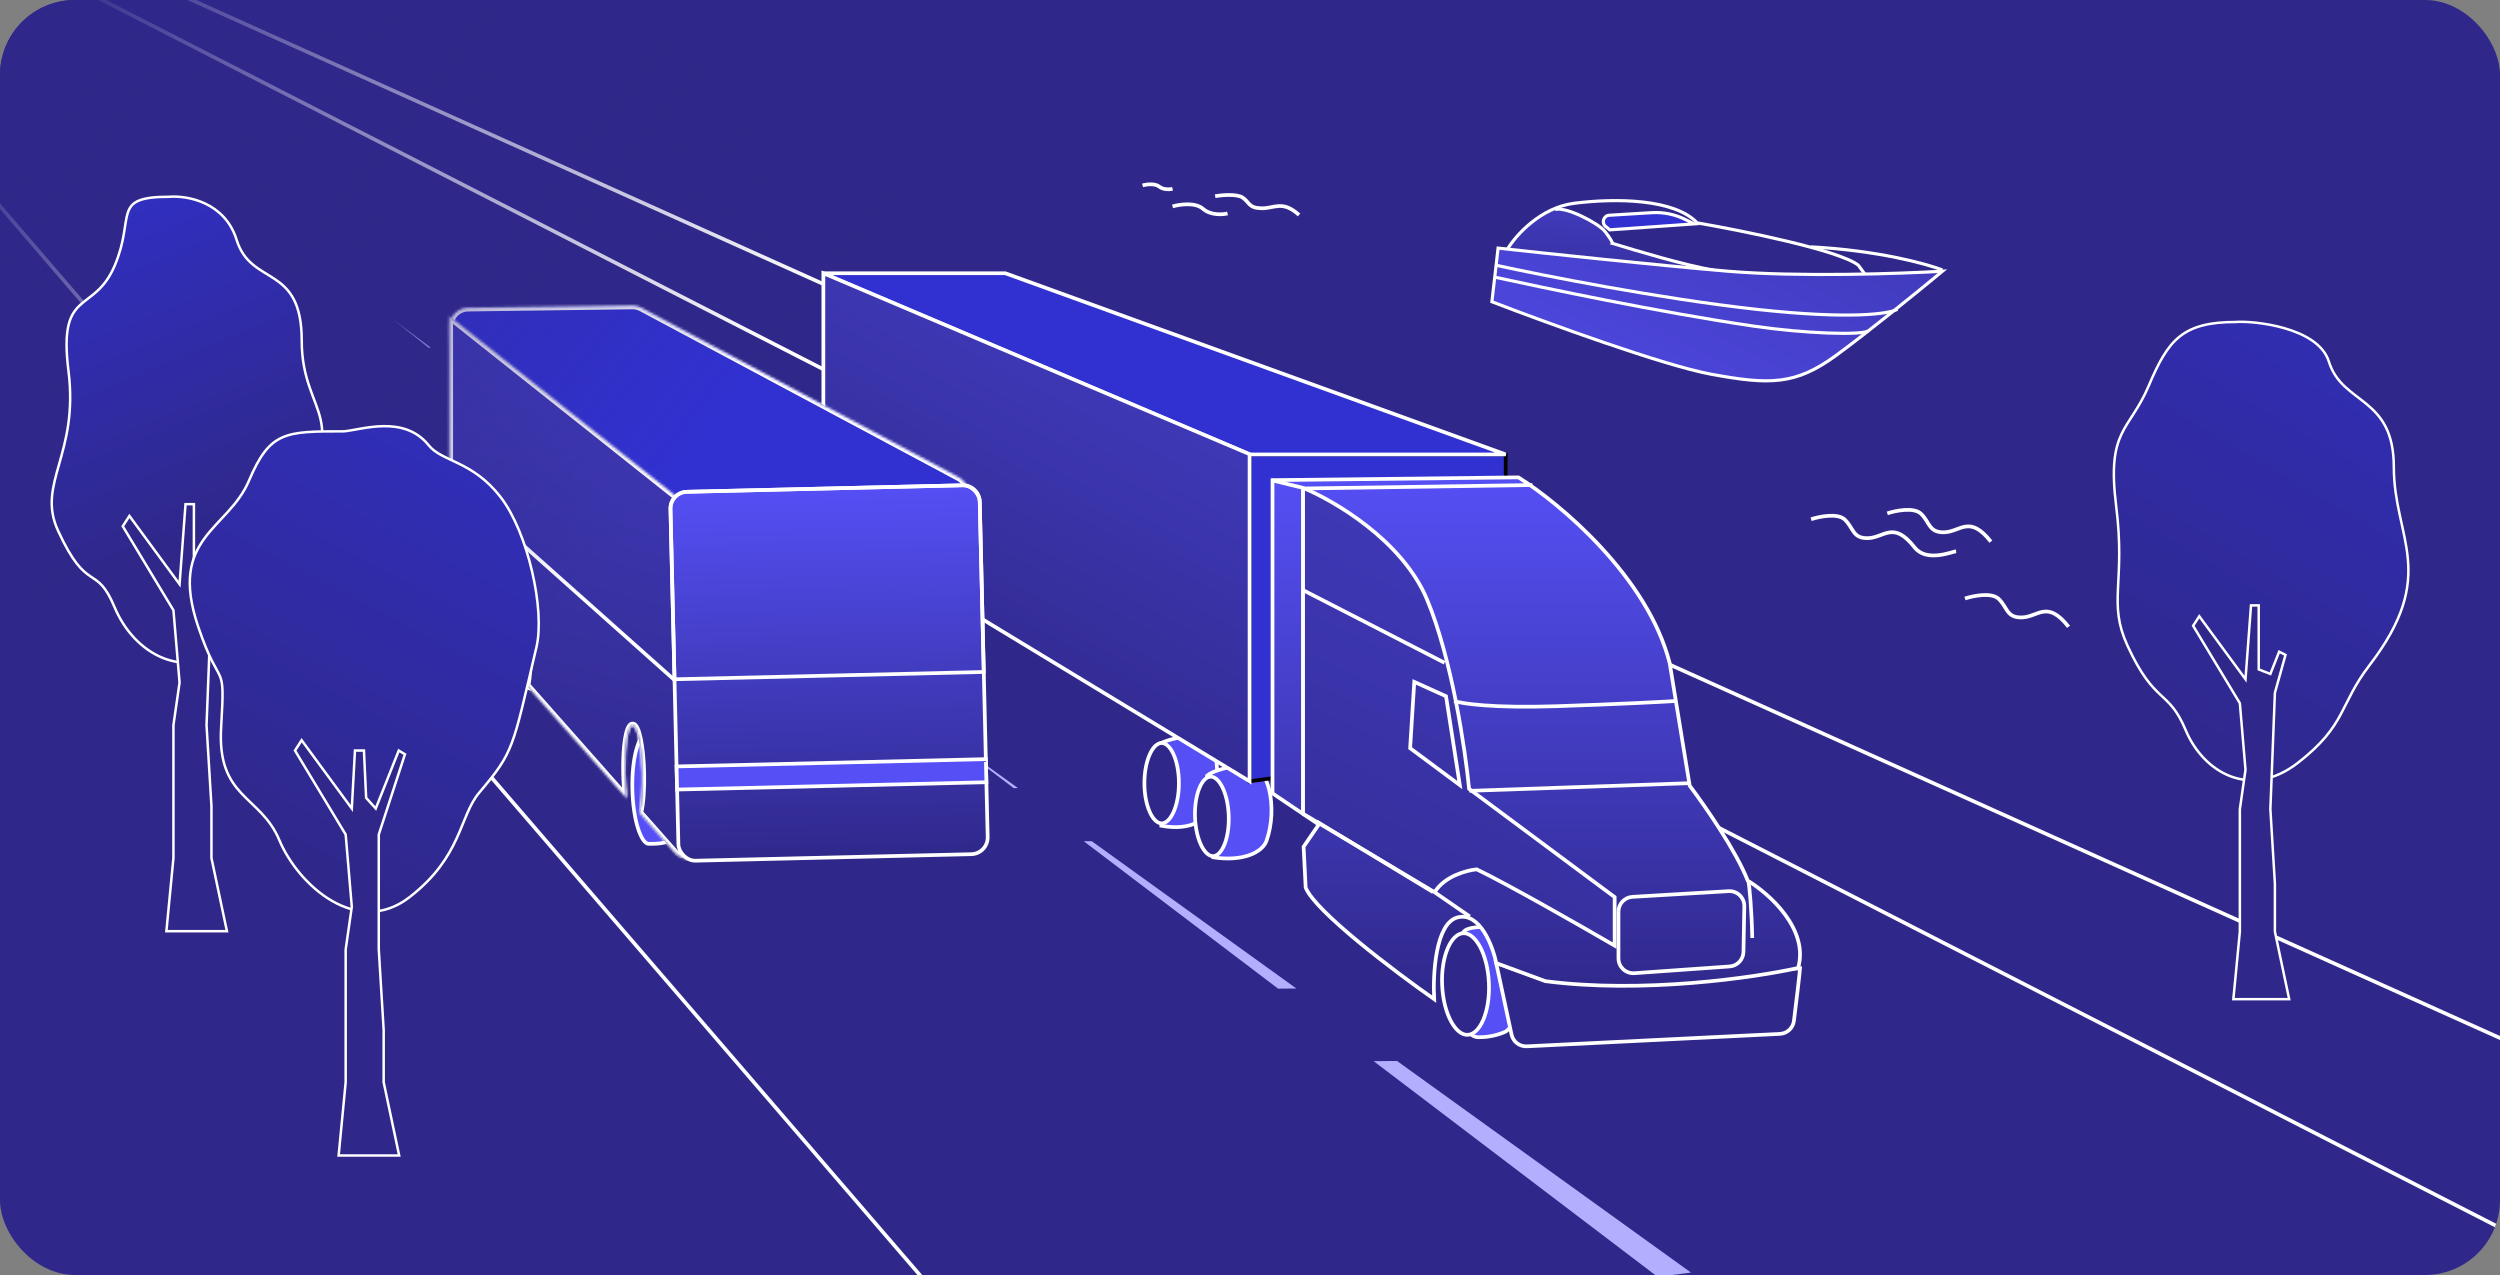 <svg width="1000" height="510" viewBox="0 0 1000 510" fill="none" xmlns="http://www.w3.org/2000/svg">
<rect x="0" y="0" width="1000" height="510" fill="#808080" stroke="none"/>
<g clip-path="url(#clip0_401_32327)">
<rect width="1000" height="510" rx="30" fill="#2F288A"/>
<path d="M58.958 -7.977L1096.67 458.682" stroke="white" stroke-width="1.486"/>
<path d="M25.615 -7.809L1038.38 510.769" stroke="white" stroke-width="1.486"/>
<path fill-rule="evenodd" clip-rule="evenodd" d="M233.55 185.169C241.509 191.175 249.739 197.389 258.194 203.775L252.668 203.826L229.311 185.208L233.55 185.169ZM268.916 215.696L273.91 215.65C278.883 219.409 283.921 223.218 289.014 227.069L284.767 227.107L268.916 215.696ZM308.862 244.453L311.959 244.424C331.731 259.385 352.107 274.812 372.618 290.35L308.862 244.453ZM407.188 315.236L372.618 290.35C383.558 298.637 394.536 306.956 405.482 315.252L407.188 315.236ZM436.681 336.467L433.507 336.497C460.349 356.847 486.619 376.776 511.241 395.46L518.535 395.393L436.681 336.467ZM172.36 139.1C167.043 135.109 162.045 131.363 157.399 127.887L171.476 139.108L172.36 139.1ZM193.834 155.238L191.737 155.258L214.404 173.326L217.806 173.294C209.423 166.975 201.411 160.94 193.834 155.238ZM549.463 424.469L558.806 424.384L676.388 509.029L663.025 510.721C663.025 510.721 615.947 474.938 549.463 424.469Z" fill="#B3AFFF"/>
<path d="M-13.302 67.03C86.766 183.529 398.895 545.956 398.895 545.956" stroke="white" stroke-width="1.486"/>
<path d="M610.156 90.963C607.718 93.333 604.333 97.642 603.093 99.487L612.972 100.432L629.631 102.162L645.935 103.719L660.822 105.448L671.455 106.313L684.923 107.523C674.148 105.863 653.733 100.029 644.872 97.319C645.108 96.974 644.532 95.783 642.547 93.154C640.066 89.868 625.855 82.273 621.602 83.656C617.349 85.04 613.296 87.909 610.156 90.963Z" fill="url(#paint0_linear_401_32327)"/>
<path d="M622.011 83.829C626.264 82.446 639.579 89.381 642.06 92.667C644.045 95.296 645.108 96.974 644.872 97.319C653.733 100.029 674.635 106.35 685.41 108.01" stroke="white" stroke-width="1.266"/>
<path d="M643.927 91.937L642.272 90.601C640.472 89.149 641.4 86.243 643.709 86.102L660.679 85.068C665.385 84.781 670.082 85.751 674.29 87.877L677.617 89.558L643.927 91.937Z" fill="#3131D1" stroke="white" stroke-width="1.266"/>
<path d="M776.983 108.01C770.547 105.508 751.016 100.153 724.377 98.756" stroke="white" stroke-width="1.266"/>
<path d="M603.093 99.492C606.339 94.146 616.196 83.026 629.653 81.315C646.474 79.176 669.847 79.533 678.878 89.156C697.175 92.304 735.681 100.098 743.33 106.086L745.809 109.472" stroke="white" stroke-width="1.266"/>
<path d="M596.761 120.702L599.232 99.243C618.119 101.336 662.954 106.117 691.196 108.49C719.439 110.862 760.155 109.478 776.983 108.49C768.216 115.759 747.434 132.671 734.442 142.162C718.203 154.026 707.965 154.026 684.312 149.664C665.39 146.175 618.06 128.902 596.761 120.702Z" fill="url(#paint1_linear_401_32327)" stroke="white" stroke-width="1.266"/>
<path d="M598.222 106.062C617.004 110.177 664.107 119.464 702.26 123.696C740.414 127.928 755.958 125.459 758.96 123.696" stroke="white" stroke-width="1.266"/>
<path d="M598.222 110.933C616.956 115.005 663.762 124.931 701.64 130.477C721.9 133.443 744.275 134.141 747.27 132.396" stroke="white" stroke-width="1.266"/>
<path d="M724.445 207.692C727.744 206.603 735.058 205.107 737.925 207.841C741.508 211.258 741.015 215.537 747.414 215.248C753.814 214.958 757.373 208.186 765.871 219.002C770.626 225.054 780.921 220.662 782.444 220.498" stroke="white" stroke-width="1.486"/>
<path d="M754.92 205.346C758.219 204.257 765.533 202.761 768.4 205.495C771.983 208.912 771.49 213.191 777.889 212.901C784.289 212.612 787.848 205.84 796.346 216.656" stroke="white" stroke-width="1.486"/>
<path d="M785.992 239.406C789.291 238.317 796.605 236.821 799.472 239.555C803.056 242.972 802.562 247.251 808.962 246.961C815.361 246.672 818.92 239.9 827.419 250.716" stroke="white" stroke-width="1.486"/>
<path d="M486.059 78.46C488.779 78.006 494.789 77.486 497.064 79.039C499.908 80.981 499.403 83.227 504.636 83.311C509.869 83.396 512.939 79.944 519.619 85.984" stroke="white" stroke-width="1.486"/>
<path d="M457.019 74.143C458.523 73.737 461.953 73.262 463.643 74.612C465.332 75.962 467.931 75.799 469.019 75.549" stroke="white" stroke-width="1.486"/>
<path d="M469.019 82.567C471.776 81.755 478.065 80.805 481.163 83.505C484.26 86.205 489.024 85.88 491.019 85.38" stroke="white" stroke-width="1.486"/>
<path d="M352.227 219.335C348.733 218.888 345.494 220.079 344.311 220.731C343.401 230.413 342.127 249.889 344.311 250.335C346.494 250.782 349.588 250.522 350.862 250.335L360.689 231.344C359.324 227.527 355.721 219.782 352.227 219.335Z" fill="#554FF5" stroke="white" stroke-width="1.486"/>
<path d="M479.242 294.163C472.355 294.382 465.171 296.353 463.135 297.995L464.523 330.299C476.187 332.488 484.241 328.108 485.907 319.348C487.574 310.588 487.851 293.889 479.242 294.163Z" fill="#554FF5" stroke="white" stroke-width="1.486"/>
<path d="M498.774 305.831C491.904 306.281 484.797 308.516 482.818 310.247L485.29 342.925C497.011 344.758 504.944 341.021 506.609 336.304C511.285 323.055 507.362 305.269 498.774 305.831Z" fill="#554FF5" stroke="white" stroke-width="1.486"/>
<path d="M601.744 412.866C597.906 414.485 594.161 414.934 591.285 414.89C588.753 414.852 586.968 412.703 586.78 410.177L584.271 376.524C584.118 374.464 585.018 372.372 586.963 371.676C589.31 370.837 591.744 370.729 593.625 370.911C594.97 371.04 596.113 371.86 596.912 372.949L609.067 389.524C610.237 391.12 610.537 393.193 609.866 395.055L604.579 409.733C604.08 411.116 603.098 412.294 601.744 412.866Z" fill="#554FF5" stroke="white" stroke-width="1.486"/>
<path d="M604.626 413.84L598.455 385.138L618.205 392.248L720.014 387.325C719.833 389.806 718.546 400.468 717.571 408.354C717.216 411.219 714.851 413.41 711.968 413.552L610.731 418.529C607.822 418.672 605.238 416.687 604.626 413.84Z" fill="#2F288A" stroke="white" stroke-width="1.486"/>
<path d="M368.13 252.526C361.778 257.67 355.902 255.594 354.102 255.114L353.044 227.346C354.102 226.479 357.014 226.263 358.337 226.263C360.102 221.57 364.743 215.541 369.189 228.97C373.636 242.4 370.336 250.27 368.13 252.526Z" fill="#554FF5" stroke="white" stroke-width="1.486"/>
<path d="M471.566 313.273C471.566 317.836 470.723 321.932 469.393 324.858C468.032 327.852 466.304 329.349 464.664 329.349C463.023 329.349 461.295 327.852 459.934 324.858C458.604 321.932 457.762 317.836 457.762 313.273C457.762 308.709 458.604 304.614 459.934 301.687C461.295 298.693 463.023 297.197 464.664 297.197C466.304 297.197 468.032 298.693 469.393 301.687C470.723 304.614 471.566 308.709 471.566 313.273Z" fill="#2F288A" stroke="white" stroke-width="1.486"/>
<path d="M491.492 326.339C491.642 330.854 490.951 334.933 489.745 337.871C488.509 340.88 486.868 342.407 485.274 342.459C483.681 342.512 481.943 341.097 480.51 338.177C479.111 335.325 478.152 331.301 478.002 326.787C477.853 322.272 478.543 318.193 479.75 315.255C480.986 312.246 482.627 310.719 484.22 310.666C485.813 310.613 487.552 312.028 488.984 314.949C490.383 317.8 491.342 321.825 491.492 326.339Z" fill="#2F288A" stroke="white" stroke-width="1.486"/>
<path d="M602.277 194.793V181.775H499.832V312.508L510.104 311.123L516.767 207.534L602.277 194.793Z" fill="#3131D1" stroke="black" stroke-width="1.486"/>
<path d="M509.006 192.058V312.907V317.342L527.517 329.815L521.439 338.685L522.267 355.038C526.025 364.573 558.092 388.761 573.656 399.663C573.103 389.685 574.209 369.174 583.05 366.957C591.891 364.739 597.048 378.228 598.521 385.25L618.137 392.457C657.038 397.557 701.759 391.071 719.257 387.19C723.677 371.669 707.653 357.44 699.088 352.266C694.447 340.292 681.682 321.962 675.881 314.293L667.868 265.233C659.027 230.641 623.847 201.297 607.362 190.949L509.006 192.058Z" fill="url(#paint2_linear_401_32327)" stroke="white" stroke-width="1.486"/>
<path d="M402.091 109.291H329.014L499.858 181.775H602.277L402.091 109.291Z" fill="#3131D1" stroke="white" stroke-width="1.486"/>
<path d="M329.343 209.11V109.291L499.832 181.666V312.508L329.343 209.11Z" fill="url(#paint3_linear_401_32327)" stroke="white" stroke-width="1.486"/>
<path d="M521.238 324.741V195.395L612.981 194.008" stroke="white" stroke-width="1.486"/>
<path d="M570.809 239.788C560.876 216.035 533.378 200.149 521.238 195.154V325.505L573.844 356.89C577.817 350.452 586.719 348.103 590.674 347.733C602.372 353.283 632.336 370.395 645.855 378.257V358.833L587.639 315.544C586.167 300.189 580.741 263.542 570.809 239.788Z" fill="url(#paint4_linear_401_32327)"/>
<path d="M508.624 192.096L521.238 195.154M521.238 195.154C533.378 200.149 560.876 216.035 570.809 239.788C580.741 263.542 586.167 300.189 587.639 315.544L645.855 358.833V378.257C632.336 370.395 602.372 353.283 590.674 347.733C586.719 348.103 577.817 350.452 573.844 356.89M521.238 195.154V325.505L573.844 356.89M573.844 356.89L587.915 366.602" stroke="white" stroke-width="1.486"/>
<path d="M564.051 299.273L565.708 272.753L578.407 278.495L583.929 314.037L564.051 299.273Z" stroke="white" stroke-width="1.486"/>
<path d="M581.635 280.399C584.693 281.441 597.148 283.319 622.502 282.484C647.857 281.65 664.945 280.746 670.32 280.399" stroke="white" stroke-width="1.486"/>
<path d="M587.751 316.331L675.671 313.273" stroke="white" stroke-width="1.486"/>
<path d="M699.371 352.263C699.779 354.934 700.656 363.261 700.901 375.199" stroke="white" stroke-width="1.486"/>
<path d="M691.427 356.465L652.979 358.739C649.837 358.925 647.384 361.527 647.384 364.675V383.344C647.384 386.793 650.309 389.518 653.749 389.275L691.858 386.582C694.928 386.365 697.326 383.839 697.383 380.761L697.723 362.511C697.787 359.046 694.887 356.261 691.427 356.465Z" stroke="white" stroke-width="1.486"/>
<path d="M577.813 265.108L521.238 236.056" stroke="white" stroke-width="1.486"/>
<path d="M573.226 356.851L526.59 328.563" stroke="white" stroke-width="1.486"/>
<path d="M595.562 393.199C595.813 398.93 594.925 404.132 593.317 407.902C591.686 411.726 589.438 413.832 587.098 413.935C584.759 414.037 582.335 412.137 580.375 408.47C578.444 404.855 577.102 399.752 576.851 394.02C576.599 388.288 577.488 383.087 579.096 379.317C580.727 375.492 582.975 373.387 585.314 373.284C587.653 373.181 590.078 375.082 592.037 378.749C593.969 382.363 595.31 387.467 595.562 393.199Z" fill="#2F288A" stroke="white" stroke-width="1.486"/>
<path d="M349.242 235.674C349.242 239.728 348.651 243.366 347.719 245.964C347.251 247.267 346.712 248.268 346.151 248.929C345.586 249.594 345.071 249.839 344.634 249.839C344.197 249.839 343.682 249.594 343.118 248.929C342.556 248.268 342.017 247.267 341.549 245.964C340.617 243.366 340.026 239.728 340.026 235.674C340.026 231.619 340.617 227.981 341.549 225.383C342.017 224.081 342.556 223.08 343.118 222.418C343.682 221.753 344.197 221.509 344.634 221.509C345.071 221.509 345.586 221.753 346.151 222.418C346.712 223.08 347.251 224.081 347.719 225.383C348.651 227.981 349.242 231.619 349.242 235.674Z" fill="#2F288A" stroke="white" stroke-width="1.486"/>
<path d="M358.417 240.261C358.417 244.31 357.784 247.943 356.787 250.536C356.287 251.835 355.711 252.835 355.108 253.498C354.506 254.16 353.936 254.426 353.426 254.426C352.916 254.426 352.346 254.16 351.744 253.498C351.141 252.835 350.565 251.835 350.065 250.536C349.068 247.943 348.435 244.31 348.435 240.261C348.435 236.212 349.068 232.579 350.065 229.986C350.565 228.687 351.141 227.687 351.744 227.024C352.346 226.362 352.916 226.096 353.426 226.096C353.936 226.096 354.506 226.362 355.108 227.024C355.711 227.687 356.287 228.687 356.787 229.986C357.784 232.579 358.417 236.212 358.417 240.261Z" fill="#2F288A" stroke="white" stroke-width="1.486"/>
<path d="M271.996 326.654C272.068 329.686 271.525 331.83 270.669 333.354C269.818 334.87 268.629 335.826 267.309 336.438C265.008 337.504 262.367 337.515 260.421 337.523C260.081 337.524 259.761 337.526 259.469 337.533C258.899 337.546 258.196 337.172 257.414 336.116C256.647 335.08 255.911 333.524 255.264 331.528C253.973 327.546 253.091 321.979 252.945 315.778C252.798 309.577 253.417 303.975 254.518 299.936C255.07 297.911 255.732 296.322 256.449 295.251C257.181 294.16 257.865 293.753 258.435 293.739C258.584 293.736 258.961 293.866 259.584 294.447C260.167 294.992 260.842 295.814 261.574 296.878C263.035 299.003 264.66 301.995 266.187 305.399C269.25 312.223 271.852 320.549 271.996 326.654Z" fill="#554FF5" stroke="white" stroke-width="1.486"/>
<path d="M224.044 266.35C224.104 268.874 223.594 270.646 222.803 271.903C222.015 273.157 220.908 273.96 219.661 274.48C217.488 275.385 214.996 275.4 213.165 275.412C212.845 275.414 212.545 275.416 212.27 275.422C211.718 275.435 211.066 275.115 210.352 274.252C209.645 273.396 208.963 272.104 208.363 270.436C207.166 267.106 206.35 262.44 206.228 257.233C206.105 252.026 206.698 247.326 207.737 243.943C208.258 242.248 208.878 240.926 209.544 240.038C210.217 239.141 210.853 238.791 211.405 238.778C211.558 238.775 211.911 238.888 212.484 239.366C213.025 239.818 213.653 240.503 214.337 241.393C215.7 243.171 217.218 245.679 218.645 248.536C221.508 254.271 223.924 261.248 224.044 266.35Z" fill="#554FF5" stroke="white" stroke-width="1.486"/>
<mask id="path-47-inside-1_401_32327" fill="white">
<path fill-rule="evenodd" clip-rule="evenodd" d="M179.855 130.639C179.794 126.531 183.078 123.153 187.186 123.098L252.961 122.216C254.217 122.199 255.457 122.5 256.564 123.092L383.464 190.916C387.48 193.062 388.639 198.283 385.908 201.927L282.024 340.587C279.185 344.377 273.574 344.581 270.467 341.008L255.93 324.29C256.675 320.791 257.079 315.294 256.933 309.126C256.685 298.61 254.933 290.121 253.021 290.166C251.109 290.212 249.761 298.773 250.009 309.289C250.085 312.506 250.302 315.532 250.62 318.183L210.904 272.507C211.44 269.054 211.71 264.319 211.586 259.103C211.338 248.587 209.587 240.099 207.675 240.144C205.763 240.189 204.414 248.751 204.662 259.267C204.716 261.542 204.84 263.723 205.021 265.742L183.234 240.686C182.083 239.362 181.437 237.674 181.411 235.92L179.855 130.639Z"/>
</mask>
<path fill-rule="evenodd" clip-rule="evenodd" d="M179.855 130.639C179.794 126.531 183.078 123.153 187.186 123.098L252.961 122.216C254.217 122.199 255.457 122.5 256.564 123.092L383.464 190.916C387.48 193.062 388.639 198.283 385.908 201.927L282.024 340.587C279.185 344.377 273.574 344.581 270.467 341.008L255.93 324.29C256.675 320.791 257.079 315.294 256.933 309.126C256.685 298.61 254.933 290.121 253.021 290.166C251.109 290.212 249.761 298.773 250.009 309.289C250.085 312.506 250.302 315.532 250.62 318.183L210.904 272.507C211.44 269.054 211.71 264.319 211.586 259.103C211.338 248.587 209.587 240.099 207.675 240.144C205.763 240.189 204.414 248.751 204.662 259.267C204.716 261.542 204.84 263.723 205.021 265.742L183.234 240.686C182.083 239.362 181.437 237.674 181.411 235.92L179.855 130.639Z" fill="#3131D1"/>
<path d="M187.186 123.098L187.166 121.612L187.186 123.098ZM179.855 130.639L181.341 130.617L179.855 130.639ZM252.961 122.216L252.941 120.729L252.961 122.216ZM256.564 123.092L255.863 124.403L255.863 124.403L256.564 123.092ZM383.464 190.916L384.164 189.605L383.464 190.916ZM385.908 201.927L387.098 202.818L385.908 201.927ZM282.024 340.587L283.213 341.479L282.024 340.587ZM270.467 341.008L271.589 340.033L270.467 341.008ZM255.93 324.29L254.476 323.98L254.322 324.706L254.808 325.265L255.93 324.29ZM250.62 318.183L249.499 319.159L252.674 322.81L252.096 318.006L250.62 318.183ZM210.904 272.507L209.435 272.279L209.329 272.962L209.782 273.483L210.904 272.507ZM205.021 265.742L203.9 266.718L206.911 270.181L206.502 265.61L205.021 265.742ZM183.234 240.686L182.112 241.662L182.112 241.662L183.234 240.686ZM181.411 235.92L179.925 235.941L181.411 235.92ZM187.166 121.612C182.236 121.678 178.295 125.732 178.368 130.661L181.341 130.617C181.292 127.331 183.92 124.629 187.206 124.584L187.166 121.612ZM252.941 120.729L187.166 121.612L187.206 124.584L252.981 123.702L252.941 120.729ZM257.265 121.782C255.936 121.071 254.448 120.709 252.941 120.729L252.981 123.702C253.986 123.689 254.977 123.93 255.863 124.403L257.265 121.782ZM384.164 189.605L257.265 121.782L255.863 124.403L382.763 192.227L384.164 189.605ZM387.098 202.818C390.374 198.445 388.983 192.181 384.164 189.605L382.763 192.227C385.976 193.944 386.903 198.12 384.719 201.036L387.098 202.818ZM283.213 341.479L387.098 202.818L384.719 201.036L280.834 339.696L283.213 341.479ZM269.345 341.983C273.074 346.271 279.807 346.026 283.213 341.479L280.834 339.696C278.563 342.728 274.074 342.891 271.589 340.033L269.345 341.983ZM254.808 325.265L269.345 341.983L271.589 340.033L257.052 323.314L254.808 325.265ZM255.447 309.161C255.591 315.269 255.188 320.638 254.476 323.98L257.384 324.599C258.162 320.943 258.566 315.32 258.419 309.091L255.447 309.161ZM253.056 291.652C252.7 291.661 252.557 291.461 252.641 291.55C252.718 291.634 252.866 291.842 253.053 292.25C253.421 293.055 253.8 294.314 254.145 295.986C254.83 299.306 255.324 303.964 255.447 309.161L258.419 309.091C258.293 303.772 257.788 298.927 257.057 295.385C256.694 293.626 256.261 292.115 255.756 291.012C255.506 290.466 255.201 289.937 254.816 289.524C254.436 289.116 253.821 288.661 252.986 288.68L253.056 291.652ZM251.495 309.254C251.372 304.057 251.646 299.381 252.173 296.033C252.439 294.346 252.758 293.07 253.088 292.249C253.256 291.833 253.393 291.618 253.467 291.531C253.546 291.437 253.413 291.644 253.056 291.652L252.986 288.68C252.152 288.7 251.558 289.184 251.199 289.609C250.834 290.04 250.554 290.583 250.33 291.14C249.877 292.266 249.516 293.796 249.237 295.57C248.674 299.143 248.397 304.005 248.523 309.324L251.495 309.254ZM252.096 318.006C251.784 315.407 251.57 312.428 251.495 309.254L248.523 309.324C248.6 312.584 248.82 315.658 249.145 318.361L252.096 318.006ZM209.782 273.483L249.499 319.159L251.742 317.208L212.025 271.532L209.782 273.483ZM210.1 259.138C210.222 264.293 209.954 268.936 209.435 272.279L212.372 272.736C212.926 269.172 213.197 264.345 213.073 259.068L210.1 259.138ZM207.71 241.63C207.353 241.638 207.211 241.438 207.294 241.528C207.372 241.611 207.519 241.82 207.706 242.228C208.075 243.032 208.454 244.292 208.799 245.964C209.484 249.283 209.978 253.941 210.1 259.138L213.073 259.068C212.947 253.749 212.441 248.905 211.71 245.363C211.347 243.604 210.914 242.092 210.409 240.989C210.159 240.444 209.854 239.914 209.469 239.501C209.09 239.094 208.474 238.638 207.64 238.658L207.71 241.63ZM206.148 259.232C206.026 254.035 206.299 249.359 206.827 246.01C207.092 244.324 207.411 243.048 207.742 242.227C207.909 241.811 208.047 241.595 208.12 241.508C208.199 241.415 208.066 241.622 207.71 241.63L207.64 238.658C206.805 238.678 206.212 239.162 205.852 239.587C205.487 240.017 205.207 240.561 204.983 241.118C204.531 242.243 204.17 243.773 203.89 245.548C203.327 249.12 203.051 253.983 203.176 259.302L206.148 259.232ZM206.502 265.61C206.324 263.624 206.202 261.476 206.148 259.232L203.176 259.302C203.231 261.608 203.357 263.821 203.541 265.875L206.502 265.61ZM182.112 241.662L203.9 266.718L206.143 264.767L184.356 239.711L182.112 241.662ZM179.925 235.941C179.956 238.047 180.731 240.073 182.112 241.662L184.356 239.711C183.435 238.652 182.918 237.301 182.897 235.898L179.925 235.941ZM178.368 130.661L179.925 235.941L182.897 235.898L181.341 130.617L178.368 130.661Z" fill="white" mask="url(#path-47-inside-1_401_32327)"/>
<mask id="path-49-inside-2_401_32327" fill="white">
<path fill-rule="evenodd" clip-rule="evenodd" d="M278.777 342.541C275.857 344.083 272.093 343.557 269.735 340.894L255.745 325.09C256.607 321.666 257.09 315.788 256.933 309.125C256.685 298.609 254.933 290.12 253.021 290.166C251.109 290.211 249.761 298.772 250.009 309.288C250.098 313.049 250.379 316.55 250.791 319.494L210.616 274.112C211.34 270.607 211.73 265.181 211.587 259.103C211.338 248.587 209.587 240.099 207.675 240.144C205.763 240.189 204.414 248.751 204.663 259.267C204.738 262.444 204.95 265.436 205.262 268.064L180.716 240.335C180.337 239.908 180.012 239.441 179.744 238.946L179.744 126.485L273.077 200.6L278.777 342.541Z"/>
</mask>
<path fill-rule="evenodd" clip-rule="evenodd" d="M278.777 342.541C275.857 344.083 272.093 343.557 269.735 340.894L255.745 325.09C256.607 321.666 257.09 315.788 256.933 309.125C256.685 298.609 254.933 290.12 253.021 290.166C251.109 290.211 249.761 298.772 250.009 309.288C250.098 313.049 250.379 316.55 250.791 319.494L210.616 274.112C211.34 270.607 211.73 265.181 211.587 259.103C211.338 248.587 209.587 240.099 207.675 240.144C205.763 240.189 204.414 248.751 204.663 259.267C204.738 262.444 204.95 265.436 205.262 268.064L180.716 240.335C180.337 239.908 180.012 239.441 179.744 238.946L179.744 126.485L273.077 200.6L278.777 342.541Z" fill="url(#paint5_linear_401_32327)"/>
<path d="M269.735 340.894L268.622 341.88L269.735 340.894ZM278.777 342.541L279.471 343.855L280.3 343.418L280.262 342.481L278.777 342.541ZM255.745 325.09L254.303 324.728L254.112 325.488L254.632 326.076L255.745 325.09ZM250.791 319.494L249.678 320.479L252.946 324.171L252.263 319.288L250.791 319.494ZM210.616 274.112L209.161 273.811L209.01 274.54L209.503 275.097L210.616 274.112ZM205.262 268.064L204.149 269.049L207.299 272.607L206.738 267.888L205.262 268.064ZM180.716 240.335L179.603 241.32L179.603 241.32L180.716 240.335ZM179.744 238.946L178.258 238.946L178.258 239.323L178.437 239.654L179.744 238.946ZM179.744 126.485L180.669 125.321L178.258 123.406L178.258 126.485L179.744 126.485ZM273.077 200.6L274.562 200.54L274.535 199.859L274.001 199.436L273.077 200.6ZM268.622 341.88C271.454 345.078 275.972 345.704 279.471 343.855L278.082 341.227C275.742 342.463 272.731 342.036 270.848 339.909L268.622 341.88ZM254.632 326.076L268.622 341.88L270.848 339.909L256.858 324.105L254.632 326.076ZM255.447 309.16C255.603 315.768 255.118 321.492 254.303 324.728L257.186 325.453C258.096 321.839 258.578 315.807 258.419 309.09L255.447 309.16ZM253.056 291.652C252.7 291.66 252.557 291.46 252.641 291.549C252.719 291.633 252.866 291.841 253.053 292.249C253.422 293.054 253.8 294.313 254.145 295.985C254.83 299.305 255.324 303.963 255.447 309.16L258.419 309.09C258.293 303.771 257.788 298.926 257.057 295.384C256.694 293.625 256.261 292.114 255.756 291.011C255.506 290.465 255.201 289.936 254.816 289.523C254.436 289.116 253.821 288.66 252.986 288.68L253.056 291.652ZM251.495 309.253C251.372 304.056 251.646 299.38 252.173 296.032C252.439 294.345 252.758 293.069 253.088 292.248C253.256 291.832 253.393 291.617 253.467 291.53C253.546 291.436 253.413 291.643 253.056 291.652L252.986 288.68C252.152 288.699 251.558 289.184 251.199 289.608C250.834 290.039 250.554 290.582 250.33 291.139C249.877 292.265 249.516 293.795 249.237 295.569C248.674 299.142 248.397 304.004 248.523 309.323L251.495 309.253ZM252.263 319.288C251.86 316.408 251.583 312.964 251.495 309.253L248.523 309.323C248.613 313.133 248.898 316.691 249.319 319.7L252.263 319.288ZM209.503 275.097L249.678 320.479L251.904 318.509L211.729 273.127L209.503 275.097ZM210.101 259.138C210.243 265.155 209.853 270.458 209.161 273.811L212.072 274.412C212.827 270.756 213.218 265.207 213.073 259.068L210.101 259.138ZM207.71 241.63C207.354 241.638 207.211 241.438 207.294 241.527C207.372 241.611 207.519 241.819 207.706 242.227C208.075 243.032 208.454 244.291 208.799 245.963C209.484 249.283 209.978 253.941 210.101 259.138L213.073 259.068C212.947 253.749 212.441 248.905 211.71 245.363C211.347 243.604 210.914 242.092 210.409 240.989C210.159 240.443 209.854 239.914 209.469 239.501C209.09 239.094 208.474 238.638 207.64 238.658L207.71 241.63ZM206.149 259.232C206.026 254.035 206.299 249.358 206.827 246.01C207.093 244.323 207.411 243.048 207.742 242.227C207.909 241.81 208.047 241.595 208.12 241.508C208.199 241.415 208.066 241.621 207.71 241.63L207.64 238.658C206.805 238.677 206.212 239.162 205.852 239.586C205.487 240.017 205.208 240.56 204.984 241.117C204.531 242.243 204.17 243.773 203.89 245.547C203.327 249.12 203.051 253.983 203.177 259.302L206.149 259.232ZM206.738 267.888C206.432 265.311 206.223 262.366 206.149 259.232L203.177 259.302C203.253 262.521 203.468 265.561 203.786 268.239L206.738 267.888ZM179.603 241.32L204.149 269.049L206.375 267.078L181.829 239.35L179.603 241.32ZM178.437 239.654C178.758 240.248 179.149 240.807 179.603 241.32L181.829 239.35C181.526 239.008 181.266 238.635 181.051 238.239L178.437 239.654ZM178.258 126.485L178.258 238.946L181.231 238.946L181.231 126.485L178.258 126.485ZM274.001 199.436L180.669 125.321L178.82 127.649L272.152 201.764L274.001 199.436ZM280.262 342.481L274.562 200.54L271.591 200.659L277.292 342.601L280.262 342.481Z" fill="white" mask="url(#path-49-inside-2_401_32327)"/>
<rect x="268.032" y="196.878" width="123.745" height="147.599" rx="6.689" transform="rotate(-1.353 268.032 196.878)" fill="url(#paint6_linear_401_32327)" stroke="white" stroke-width="1.486"/>
<path d="M268.19 203.565C268.103 199.872 271.026 196.807 274.719 196.72L385.055 194.114C388.749 194.027 391.813 196.95 391.9 200.643L393.51 268.781L269.799 271.702L268.19 203.565Z" stroke="white" stroke-width="1.486"/>
<path d="M179.308 191.378L270.266 272.435" stroke="white" stroke-width="1.486"/>
<rect x="270.623" y="306.574" width="123.745" height="9.248" transform="rotate(-1.353 270.623 306.574)" fill="#554FF5" stroke="white" stroke-width="1.486"/>
<rect x="-109.471" y="152.163" width="343.226" height="324.724" transform="rotate(-52.361 -109.471 152.163)" fill="url(#paint7_linear_401_32327)"/>
<path d="M94.637 95.913C89.93 80.775 74.744 78.137 67.739 78.711C44.203 78.711 54.29 86.452 45.884 106.234C37.478 126.017 23.189 114.836 27.392 148.38C31.595 181.924 14.498 193.329 23.195 212.234C35.079 238.065 38.319 224.93 45.884 242.992C53.449 261.054 73.623 273.956 94.637 257.614C115.651 241.272 99.977 223.154 113.13 206.007C143.434 166.501 120.695 167.302 120.695 136.338C120.695 105.374 100.521 114.835 94.637 95.913Z" fill="url(#paint8_linear_401_32327)" stroke="white"/>
<path d="M931.552 144.647C927.211 130.689 900.892 128.263 894.433 128.792C872.732 128.792 867.208 136.149 859.457 154.389C851.707 172.63 842.592 171.522 846.467 202.452C850.343 233.382 842.994 240.878 851.014 258.309C861.971 282.127 867.307 275.429 874.282 292.083C881.257 308.737 899.859 320.141 919.235 305.073C938.611 290.005 935.661 281.913 947.789 266.103C975.732 229.676 957.532 215.415 957.532 186.864C957.532 158.314 936.977 162.094 931.552 144.647Z" fill="url(#paint9_linear_401_32327)" stroke="white"/>
<path d="M69.373 343.2V322.366V290.071L71.824 273.01L69.373 244.098L49.1 210.5L51.762 206.372L71.824 233.692L74.211 201.665H77.559V229.432L82.612 231.402L86.421 221.752L89.178 223.131L84.576 239.594L82.612 290.071L84.576 322.366V343.2L90.77 372.48H66.558L69.373 343.2Z" fill="#2F288A" stroke="white"/>
<path d="M895.94 372.666V353.455V323.677L898.2 307.947L895.94 281.288L877.248 250.309L879.702 246.503L898.2 271.693L900.401 242.163H903.488V267.765L908.147 269.581L911.659 260.684L914.201 261.955L909.959 277.135L908.147 323.677L909.959 353.455V372.666L915.67 399.663H893.345L895.94 372.666Z" fill="#2F288A" stroke="white"/>
<path d="M171.468 178.104C161.549 165.738 144.557 171.963 137.552 172.536L137.41 172.536C113.992 172.536 107.974 172.536 99.585 192.278C91.18 212.061 67.179 214.793 79.242 250.573C88.361 277.624 90.13 262.607 88.449 290.991C86.768 319.375 104.17 317.982 111.735 336.044C119.3 354.107 142.861 375.166 163.875 358.824C184.889 342.482 183.606 326.662 191.705 317.044C205.625 300.514 204.921 299.819 214.574 258.892C218.091 243.982 211.197 212.968 200.199 198.78C188.968 184.29 176.803 184.754 171.468 178.104Z" fill="url(#paint10_linear_401_32327)" stroke="white"/>
<path d="M138.269 432.917V412.083V379.788L140.72 362.728L138.269 333.816L117.996 300.218L120.658 296.089L140.72 323.409L141.981 300.218L145.576 300.218L146.455 319.15L150.294 323.409L159.506 300.218L161.977 301.707L151.508 333.816V379.788L153.472 412.083V432.917L159.666 462.198H135.454L138.269 432.917Z" fill="#2F288A" stroke="white"/>
</g>
<defs>
<linearGradient id="paint0_linear_401_32327" x1="646.443" y1="31.782" x2="644.008" y2="131.391" gradientUnits="userSpaceOnUse">
<stop stop-color="#554FF5"/>
<stop offset="1" stop-color="#2F288A"/>
</linearGradient>
<linearGradient id="paint1_linear_401_32327" x1="776.983" y1="-68.071" x2="625.012" y2="224.18" gradientUnits="userSpaceOnUse">
<stop stop-color="#2F288A"/>
<stop offset="1" stop-color="#554FF5"/>
</linearGradient>
<linearGradient id="paint2_linear_401_32327" x1="614.51" y1="190.949" x2="614.51" y2="399.663" gradientUnits="userSpaceOnUse">
<stop stop-color="#554FF5"/>
<stop offset="1" stop-color="#2F288A"/>
</linearGradient>
<linearGradient id="paint3_linear_401_32327" x1="553.73" y1="-31.144" x2="379.802" y2="290.719" gradientUnits="userSpaceOnUse">
<stop stop-color="#554FF5"/>
<stop offset="1" stop-color="#2F288A"/>
</linearGradient>
<linearGradient id="paint4_linear_401_32327" x1="669.937" y1="-98.422" x2="434.847" y2="406.162" gradientUnits="userSpaceOnUse">
<stop stop-color="#554FF5"/>
<stop offset="1" stop-color="#2F288A"/>
</linearGradient>
<linearGradient id="paint5_linear_401_32327" x1="376.097" y1="-81.551" x2="251.493" y2="353.206" gradientUnits="userSpaceOnUse">
<stop stop-color="#554FF5"/>
<stop offset="1" stop-color="#2F288A"/>
</linearGradient>
<linearGradient id="paint6_linear_401_32327" x1="329.887" y1="196.153" x2="329.887" y2="345.238" gradientUnits="userSpaceOnUse">
<stop stop-color="#554FF5"/>
<stop offset="1" stop-color="#2F288A"/>
</linearGradient>
<linearGradient id="paint7_linear_401_32327" x1="62.142" y1="152.163" x2="62.142" y2="476.887" gradientUnits="userSpaceOnUse">
<stop stop-color="#2F288A"/>
<stop offset="1" stop-color="#2F288A" stop-opacity="0"/>
</linearGradient>
<linearGradient id="paint8_linear_401_32327" x1="14.103" y1="49.611" x2="80.888" y2="213.233" gradientUnits="userSpaceOnUse">
<stop stop-color="#3131D1"/>
<stop offset="1" stop-color="#2F288A"/>
</linearGradient>
<linearGradient id="paint9_linear_401_32327" x1="1036.79" y1="30.026" x2="870.505" y2="312.105" gradientUnits="userSpaceOnUse">
<stop stop-color="#3131D1"/>
<stop offset="1" stop-color="#2F288A"/>
</linearGradient>
<linearGradient id="paint10_linear_401_32327" x1="237.501" y1="101.829" x2="110.9" y2="341.803" gradientUnits="userSpaceOnUse">
<stop stop-color="#3131D1"/>
<stop offset="1" stop-color="#2F288A"/>
</linearGradient>
<clipPath id="clip0_401_32327">
<rect width="1000" height="510" rx="30" fill="white"/>
</clipPath>
</defs>
</svg>
